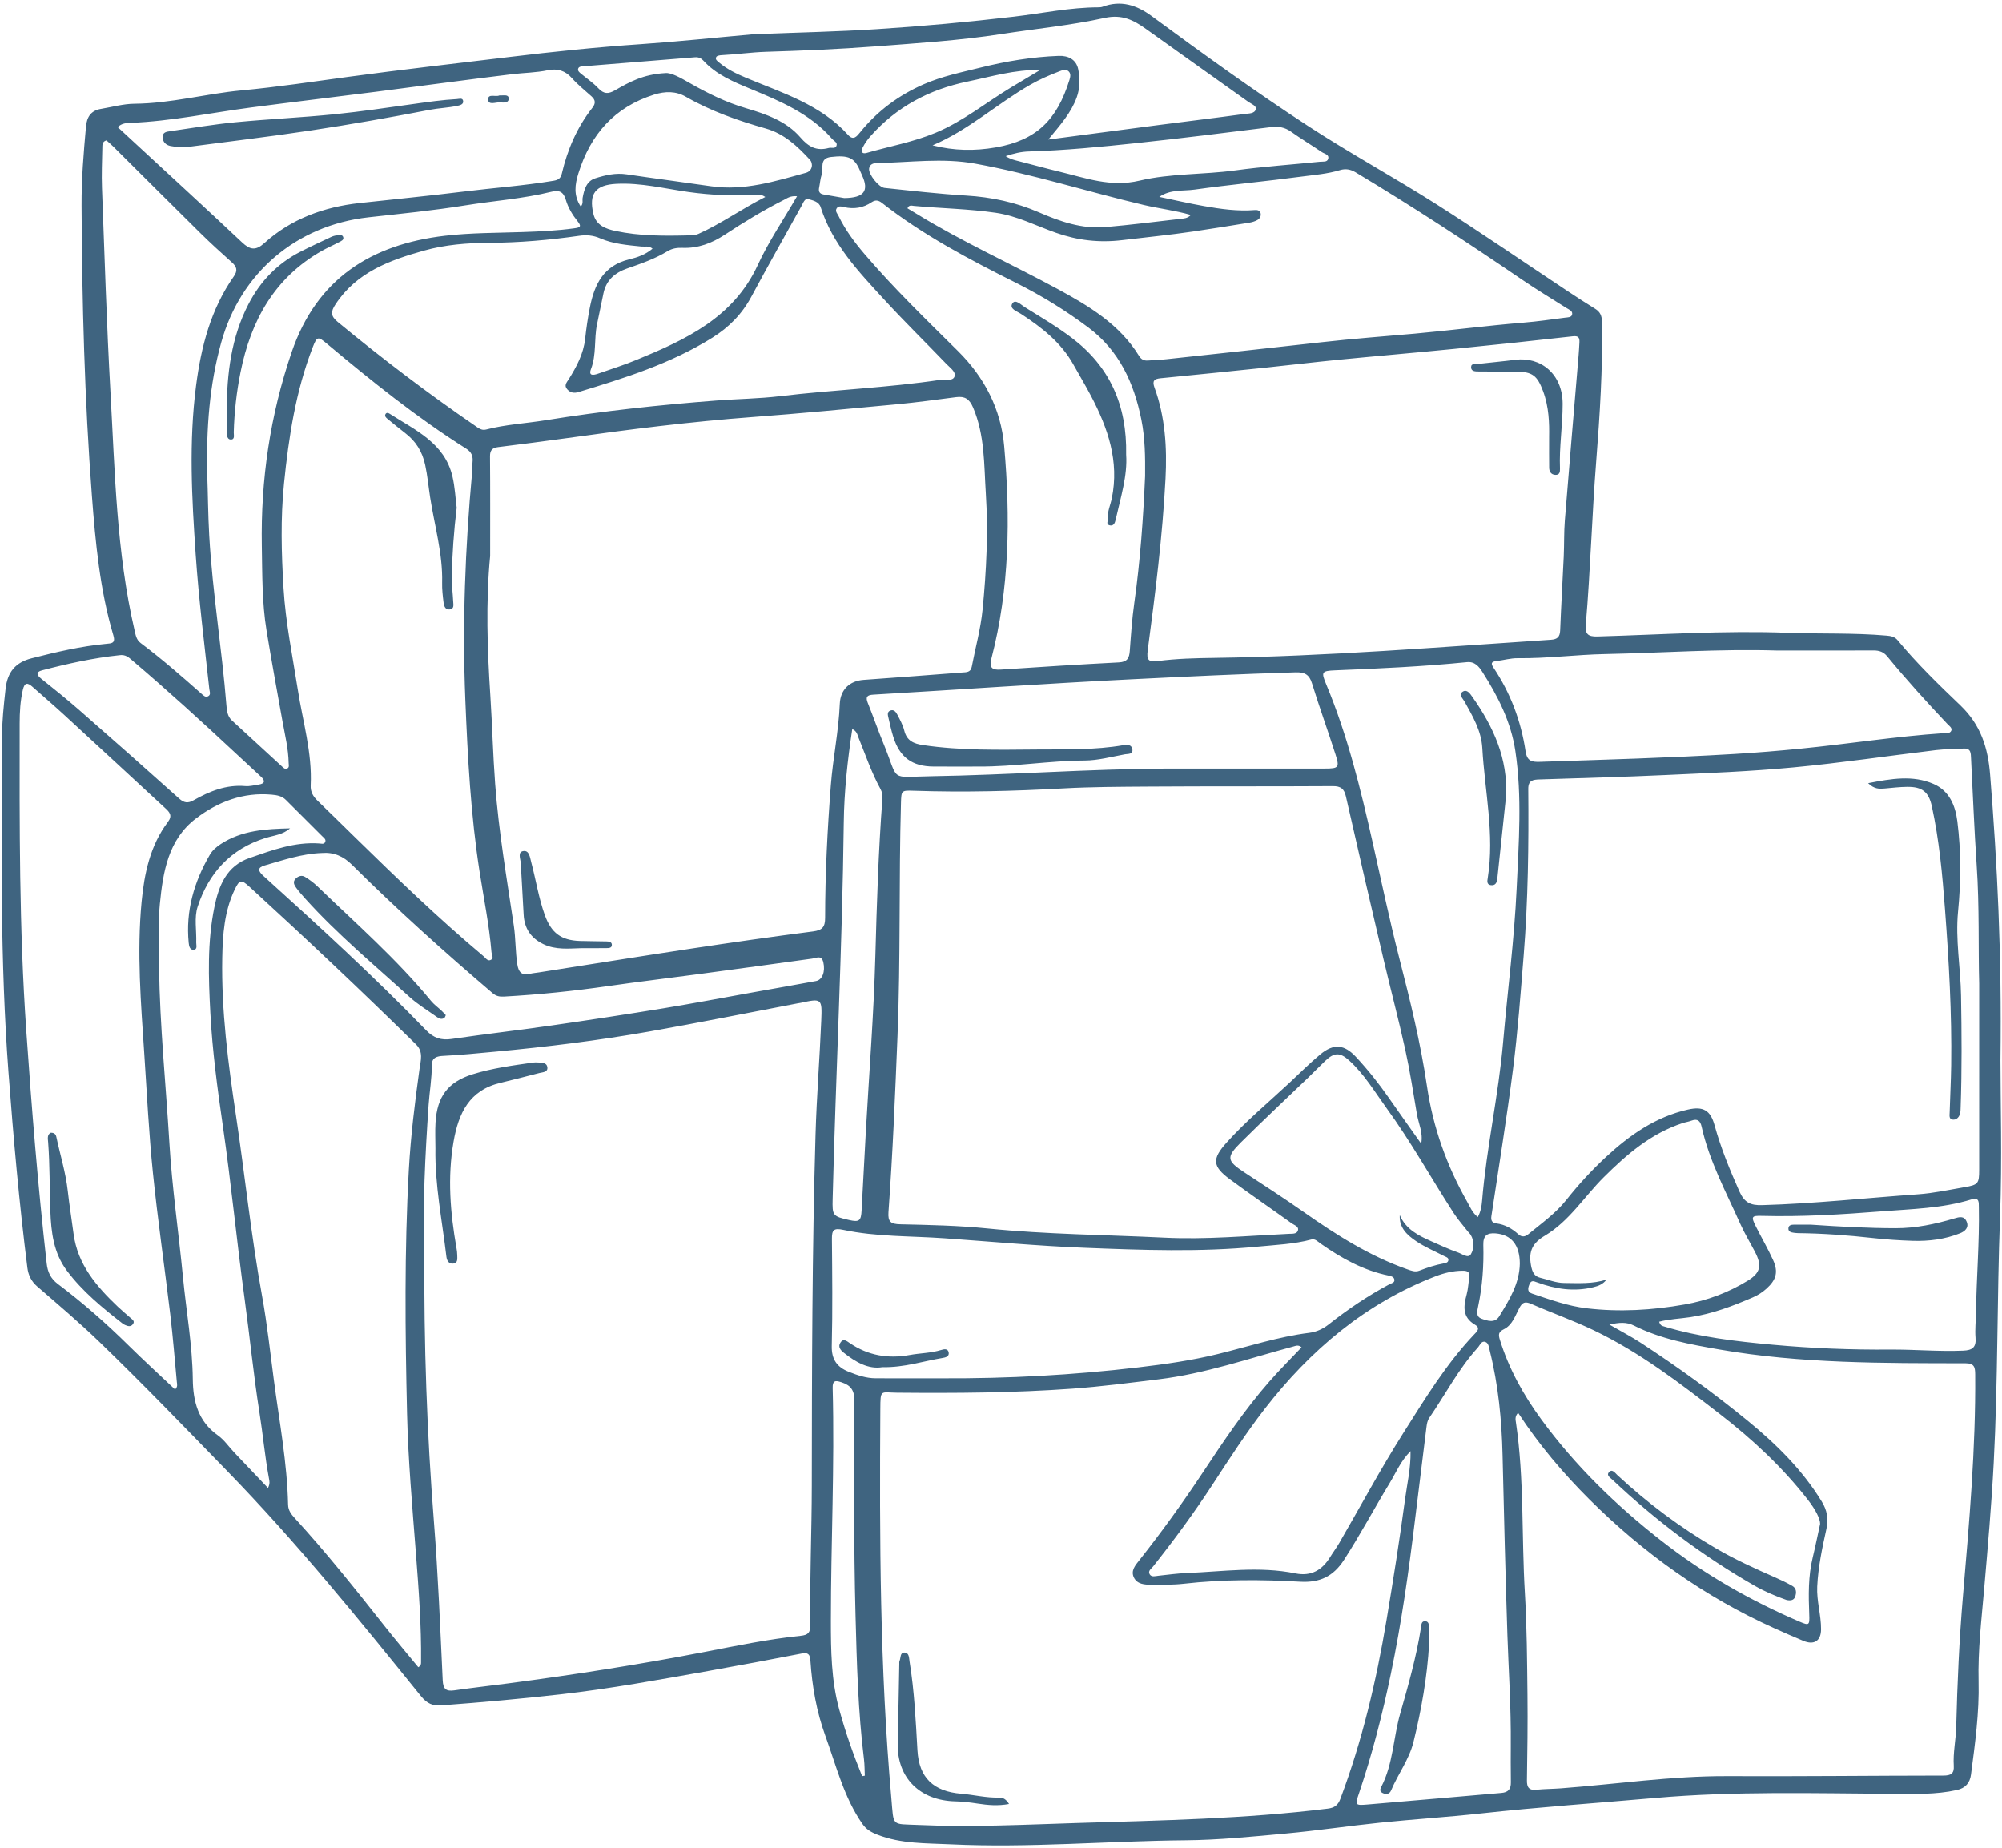<?xml version="1.0" encoding="UTF-8" standalone="no"?><svg xmlns="http://www.w3.org/2000/svg" xmlns:xlink="http://www.w3.org/1999/xlink" fill="#3f6480" height="807.4" preserveAspectRatio="xMidYMid meet" version="1" viewBox="62.6 96.1 874.5 807.4" width="874.5" zoomAndPan="magnify"><g id="change1_1"><path d="M 255.465 537.645 C 253.941 536.207 252.191 534.965 250.875 533.359 C 235.883 515.117 218.148 499.598 201.227 483.277 C 199.625 481.734 197.781 480.391 195.895 479.211 C 194.492 478.332 192.973 478.762 191.777 479.922 C 190.34 481.32 191.125 482.754 192.004 483.961 C 193.234 485.652 194.633 487.23 196.035 488.785 C 210.012 504.285 226.055 517.602 241.441 531.609 C 245.07 534.914 249.367 537.488 253.383 540.367 C 254.375 541.078 255.496 541.617 256.691 540.809 C 256.988 540.605 257.082 540.098 257.34 539.594 C 256.684 538.906 256.105 538.242 255.465 537.645 Z M 161.641 284.898 C 161.66 286.266 161.871 288.09 163.387 288.113 C 165.32 288.145 164.68 286.145 164.711 284.977 C 164.945 276.125 165.934 267.379 167.676 258.691 C 172.195 236.109 182.516 217.453 203.172 205.719 C 205.637 204.32 208.258 203.207 210.762 201.879 C 211.629 201.414 212.953 200.93 212.52 199.664 C 212.09 198.41 210.715 198.875 209.742 198.941 C 208.879 199 207.98 199.285 207.188 199.656 C 202.73 201.754 198.258 203.82 193.871 206.055 C 183.812 211.188 176.355 218.922 171.168 228.926 C 163.586 243.547 161.719 259.305 161.625 275.617 C 161.625 278.605 161.594 281.754 161.641 284.898 Z M 536.395 428.367 C 542.281 428.336 548.172 426.707 554.031 425.641 C 555.285 425.414 557.59 425.75 557.234 423.473 C 556.91 421.387 555.035 421.363 553.277 421.668 C 540.805 423.82 528.203 423.449 515.625 423.547 C 498.988 423.672 482.352 424.082 465.809 421.625 C 461.754 421.023 458.723 419.777 457.617 415.34 C 457.016 412.906 455.766 410.609 454.598 408.359 C 454.004 407.215 453.062 405.859 451.438 406.559 C 450.012 407.172 450.43 408.578 450.699 409.727 C 451.348 412.496 451.938 415.289 452.793 417.996 C 455.625 426.988 461.016 430.949 470.371 431 C 476.961 431.039 483.547 431.008 490.137 431.008 C 505.609 431.082 520.945 428.445 536.395 428.367 Z M 159.055 464.828 C 157.191 466.047 155.426 467.52 154.27 469.504 C 147.332 481.406 143.664 494.098 145.027 508 C 145.168 509.434 145.531 511.074 147.059 511.027 C 149.035 510.973 148.27 509.023 148.312 507.859 C 148.504 502.633 147.367 497.004 148.926 492.242 C 153.727 477.555 163.297 466.98 178.523 462.211 C 182.168 461.066 186.125 460.797 189.297 457.988 C 178.766 458.227 168.281 458.801 159.055 464.828 Z M 275.832 139.621 C 275.953 142.234 279.238 140.668 281.094 140.828 C 282.566 140.957 285.027 141.195 284.793 138.93 C 284.617 137.223 282.352 137.91 280.719 137.809 C 279.199 138.598 275.703 136.836 275.832 139.621 Z M 198.445 153.086 C 215.738 150.473 232.977 147.434 250.148 144.109 C 254.281 143.312 258.453 143.199 262.527 142.312 C 263.605 142.074 265.184 141.672 264.906 140.152 C 264.648 138.758 263.18 139.332 262.234 139.383 C 255.82 139.734 249.434 140.664 243.105 141.551 C 231.73 143.141 220.363 144.832 208.949 145.992 C 194.492 147.461 179.957 148.105 165.492 149.504 C 155.965 150.43 146.504 152.023 137.023 153.402 C 135.473 153.629 133.512 153.762 133.645 156.156 C 133.766 158.262 135.172 159.477 137.023 159.863 C 139.051 160.289 141.172 160.277 143.305 160.461 C 161.684 158.027 180.109 155.859 198.445 153.086 Z M 530.84 243.754 C 524.301 238.797 517.172 234.602 510.188 230.262 C 508.578 229.262 506.102 226.621 504.824 228.668 C 503.348 231.027 506.84 232.098 508.516 233.191 C 517.621 239.141 526.098 245.684 531.512 255.43 C 534.059 260.008 536.77 264.496 539.203 269.133 C 546.547 283.137 551.566 297.609 548.246 313.828 C 547.652 316.734 546.27 319.516 546.547 322.59 C 546.641 323.656 545.566 325.215 547.332 325.617 C 549.051 326.008 549.605 324.574 549.914 323.188 C 552.117 313.426 555.152 303.785 554.508 294.754 C 554.953 273.016 547.254 256.199 530.84 243.754 Z M 474.312 689.352 C 475.605 689.141 477.301 688.73 477 686.973 C 476.672 685.082 474.879 685.508 473.688 685.871 C 469.203 687.242 464.516 687.223 459.957 688.055 C 450.578 689.766 441.809 688.309 433.832 682.875 C 432.492 681.961 430.93 680.609 429.656 682.73 C 428.648 684.41 429.621 685.812 431.055 686.961 C 436.348 691.191 441.984 694.395 448.02 693.371 C 457.766 693.559 465.922 690.711 474.312 689.352 Z M 83.637 595.148 C 84.398 605.164 84.223 615.211 84.598 625.234 C 84.938 634.391 86.004 643.461 91.793 651.195 C 98.605 660.293 107.289 667.391 116.156 674.305 C 116.508 674.578 116.91 674.801 117.32 674.98 C 118.469 675.488 119.703 675.797 120.598 674.652 C 121.715 673.23 120.359 672.531 119.508 671.766 C 117.723 670.164 115.859 668.652 114.125 667.004 C 104.777 658.117 96.496 648.578 94.73 635.074 C 93.918 628.859 92.906 622.672 92.215 616.449 C 91.324 608.398 88.902 600.695 87.227 592.824 C 86.992 591.707 86.383 590.91 84.766 590.957 C 83.109 591.828 83.52 593.617 83.637 595.148 Z M 260.25 304.27 C 256.809 289.555 243.965 284.016 232.84 276.859 C 232.191 276.441 231.371 276.199 230.949 277.102 C 230.566 277.918 231.215 278.539 231.781 279.008 C 234.328 281.098 236.863 283.211 239.484 285.203 C 244.203 288.789 247.051 293.277 248.34 299.246 C 249.359 303.953 249.773 308.715 250.504 313.422 C 252.422 325.824 256.062 338 255.738 350.73 C 255.664 353.562 256.008 356.422 256.355 359.242 C 256.535 360.703 257 362.488 258.934 362.348 C 261.152 362.184 260.625 360.227 260.566 358.828 C 260.406 355.242 259.871 351.656 259.945 348.078 C 260.148 338.199 260.844 328.34 262.094 317.91 C 261.551 313.738 261.336 308.902 260.25 304.27 Z M 498.984 881.391 C 493.402 881.574 487.996 880.172 482.492 879.719 C 470.43 878.73 464.043 872.809 463.355 860.812 C 462.613 847.852 462.004 834.895 459.918 822.055 C 459.652 820.414 459.777 818.227 457.828 818.07 C 455.656 817.895 456.137 820.383 455.539 821.742 C 455.371 822.133 455.434 822.629 455.426 823.078 C 455.199 834.602 455.008 846.129 454.742 857.656 C 454.387 873.02 464.691 882.719 479.91 883.047 C 483.203 883.117 486.441 883.535 489.707 884.031 C 494.027 884.684 498.477 885.117 503.352 884.195 C 502.09 882.105 500.676 881.336 498.984 881.391 Z M 327.504 510.305 C 328.516 510.289 329.883 510.301 329.879 508.895 C 329.879 507.566 328.586 507.406 327.535 507.383 C 323.648 507.285 319.762 507.309 315.875 507.184 C 307.691 506.914 303.379 503.648 300.574 495.848 C 297.883 488.363 296.703 480.504 294.668 472.855 C 294.102 470.727 293.812 467.543 291.27 467.891 C 288.52 468.266 289.988 471.32 290.078 473.211 C 290.43 480.664 290.98 488.105 291.328 495.555 C 291.617 501.68 294.488 505.953 299.996 508.594 C 305.367 511.164 311.094 510.484 316.742 510.324 C 320.332 510.324 323.918 510.355 327.504 510.305 Z M 257.602 645.09 C 257.812 646.895 258.738 648.449 260.754 648.109 C 262.727 647.773 262.336 645.852 262.336 644.406 C 262.34 643.367 262.18 642.316 261.996 641.285 C 259.285 625.898 258.02 610.531 260.715 594.93 C 262.883 582.363 267.613 572.355 281.273 569.137 C 286.93 567.805 292.551 566.301 298.184 564.867 C 299.719 564.48 301.965 564.559 301.688 562.309 C 301.438 560.301 299.328 560.363 297.688 560.262 C 296.941 560.215 296.18 560.188 295.441 560.293 C 286.551 561.574 277.605 562.738 269.016 565.426 C 258.246 568.801 253.527 575.152 252.844 586.574 C 252.617 590.305 252.809 594.062 252.809 597.805 C 252.543 613.746 255.742 629.348 257.602 645.09 Z M 422.234 181.031 C 420.559 180.73 420.07 179.68 420.406 178.074 C 420.801 176.176 420.922 174.195 421.527 172.367 C 422.438 169.617 420.324 165.293 425.551 164.684 C 433.188 163.789 435.871 164.965 438.219 170.559 C 438.508 171.25 438.812 171.934 439.129 172.613 C 442.277 179.406 440.164 182.555 431.355 182.621 C 429 182.211 425.617 181.637 422.234 181.031 Z M 717.5 671.141 C 715.609 674.234 712.34 673.148 709.746 672.188 C 707.246 671.262 707.816 668.988 708.281 666.793 C 710.152 657.961 710.781 648.992 710.535 639.988 C 710.426 635.969 712.137 634.629 715.945 634.949 C 722.773 635.523 726.406 639.969 726.477 648.059 C 726.352 656.855 721.863 664.012 717.5 671.141 Z M 512.57 133.164 C 516.738 130.777 521.094 128.887 525.559 127.191 C 526.859 126.699 528.227 126.211 529.355 127.238 C 530.488 128.273 530.152 129.734 529.746 131.035 C 524.281 148.566 515.305 157.398 497.566 160.496 C 488.293 162.113 479.223 161.965 469.961 159.59 C 485.633 152.992 498.094 141.453 512.57 133.164 Z M 504.297 134.254 C 493.293 140.898 483.277 149.117 471.246 154.125 C 461.527 158.172 451.227 160 441.207 162.891 C 439.098 163.5 438.605 162.238 439.34 160.742 C 440.25 158.887 441.484 157.129 442.863 155.574 C 454.203 142.785 468.504 135.211 485.129 131.758 C 495.609 129.582 505.922 126.445 516.926 126.703 C 512.715 129.219 508.492 131.719 504.297 134.254 Z M 331.285 135.535 C 328.258 137.277 326.336 137.199 323.938 134.645 C 321.703 132.262 318.914 130.402 316.379 128.297 C 315.688 127.723 314.84 127.055 315.152 126.098 C 315.469 125.125 316.559 125.133 317.453 125.059 C 333.719 123.746 349.98 122.438 366.242 121.121 C 367.699 121.004 368.887 121.539 369.848 122.59 C 375.492 128.742 382.957 131.824 390.441 134.922 C 403.469 140.312 416.488 145.754 426.07 156.77 C 426.891 157.715 428.68 158.348 427.926 159.938 C 427.34 161.172 425.734 160.441 424.625 160.738 C 419.355 162.152 415.863 160.355 412.211 156.117 C 406.082 149.004 397.227 145.949 388.406 143.352 C 379.73 140.797 371.711 136.859 363.895 132.383 C 359.891 130.09 355.777 127.758 353.266 128.039 C 343.523 128.555 337.348 132.047 331.285 135.535 Z M 367.633 198.305 C 366.457 198.832 365.012 198.891 363.684 198.926 C 352.895 199.207 342.105 199.266 331.484 197.008 C 327.172 196.094 323.012 194.578 321.812 189.555 C 319.703 180.715 322.727 176.875 331.824 176.406 C 342.578 175.852 352.969 178.52 363.473 179.988 C 373.184 181.348 382.848 181.75 392.594 181.18 C 393.746 181.113 394.945 180.855 396.891 182.152 C 386.48 187.398 377.617 193.844 367.633 198.305 Z M 429.191 842.93 C 425.699 830.191 425.539 817.156 425.543 804.121 C 425.551 770.242 427.227 736.379 426.328 702.492 C 426.242 699.324 427.363 699.043 430.07 699.938 C 434.062 701.254 435.82 703.242 435.805 707.926 C 435.699 739.262 435.492 770.609 436.312 801.926 C 436.863 822.871 437.43 843.875 440.008 864.73 C 440.297 867.078 440.254 869.465 440.363 871.832 C 439.973 871.898 439.582 871.969 439.191 872.035 C 435.309 862.531 431.91 852.863 429.191 842.93 Z M 578.07 191.734 C 567.223 192.992 556.379 194.352 545.504 195.309 C 535.195 196.215 525.586 192.844 516.398 188.855 C 506.211 184.43 495.586 182.207 484.719 181.543 C 472.746 180.809 460.863 179.445 448.961 178.188 C 446.445 177.922 441.902 172.203 442.238 169.723 C 442.5 167.797 444.172 167.359 445.59 167.336 C 459.926 167.09 474.242 164.977 488.605 167.594 C 513.484 172.121 537.562 179.832 562.121 185.625 C 568.898 187.223 575.871 188.02 582.781 190.008 C 581.352 191.559 579.629 191.555 578.07 191.734 Z M 511.992 162.266 C 527.711 161.805 543.352 160.273 558.969 158.617 C 578.559 156.539 598.105 154.078 617.656 151.645 C 620.973 151.23 623.762 151.648 626.531 153.621 C 630.914 156.746 635.543 159.523 640 162.547 C 641.129 163.309 643.312 163.562 642.754 165.523 C 642.316 167.031 640.461 166.625 639.199 166.754 C 626.855 168.02 614.457 168.855 602.172 170.535 C 588.246 172.434 573.914 171.801 560.367 175.016 C 547.727 178.016 536.859 173.844 525.402 171.105 C 519.461 169.684 513.57 168.02 507.645 166.52 C 505.801 166.055 503.957 165.664 501.898 164.316 C 505.586 163.074 508.711 162.359 511.992 162.266 Z M 120.316 384.562 C 135.828 397.77 150.883 411.484 165.77 425.383 C 169.379 428.754 173.023 432.09 176.641 435.453 C 178.695 437.363 178.148 438.496 175.535 438.887 C 173.609 439.172 171.641 439.703 169.742 439.539 C 161.43 438.82 154.152 441.781 147.18 445.711 C 144.688 447.113 143.02 446.91 140.859 444.973 C 126.387 431.996 111.828 419.109 97.207 406.305 C 91.805 401.574 86.184 397.09 80.586 392.59 C 78.613 391.004 78.238 389.66 80.961 388.949 C 92.23 386.004 103.594 383.504 114.672 382.348 C 117.402 381.914 118.816 383.285 120.316 384.562 Z M 315.25 171.836 C 320.531 154.875 330.973 142.898 348.32 137.445 C 353.188 135.918 357.828 135.852 362.215 138.379 C 373.207 144.703 385.047 148.828 397.168 152.266 C 405.148 154.531 410.941 159.992 416.316 165.816 C 417.953 167.59 417.5 170.797 414.613 171.594 C 401.074 175.336 387.578 179.559 373.184 177.461 C 360.902 175.668 348.594 174.086 336.32 172.258 C 331.547 171.543 327.023 172.594 322.641 173.988 C 318.773 175.219 317.75 178.91 317.098 182.547 C 316.891 183.688 317.504 184.949 316.293 186.359 C 313.016 181.426 313.762 176.617 315.25 171.836 Z M 393.609 211.871 C 382.961 234.949 362.148 244.465 340.652 253.32 C 335.137 255.594 329.426 257.391 323.785 259.359 C 321.941 260.004 319.539 260.465 320.75 257.336 C 323.203 250.988 322.035 244.258 323.387 237.824 C 324.344 233.289 325.25 228.742 326.211 224.207 C 327.418 218.488 331.215 215.246 336.52 213.406 C 342.594 211.301 348.672 209.199 354.211 205.84 C 356.203 204.629 358.371 204.289 360.684 204.383 C 367.531 204.656 373.559 202.355 379.219 198.629 C 387.594 193.109 396.172 187.902 405.133 183.367 C 406.539 182.652 407.883 181.566 410.758 181.836 C 404.777 192.188 398.336 201.633 393.609 211.871 Z M 437.66 418.477 C 440.684 425.961 443.285 433.629 447.18 440.742 C 447.93 442.105 448.164 443.5 448.047 445.055 C 446.32 467.898 445.602 490.777 444.977 513.684 C 444.277 539.258 442.258 564.789 440.824 590.344 C 440.184 601.855 439.551 613.363 438.965 624.879 C 438.734 629.465 437.965 630.117 433.52 629.109 C 426.305 627.469 426.137 627.184 426.32 619.84 C 427.699 565.039 430.516 510.285 431.172 455.461 C 431.332 441.969 432.809 428.387 434.883 414.617 C 436.961 415.547 437.117 417.125 437.66 418.477 Z M 216.402 473.938 C 236.086 493.48 256.707 512.016 277.809 530.02 C 279.363 531.348 280.898 531.598 282.746 531.492 C 298.004 530.633 313.18 529.07 328.309 526.891 C 341.477 524.992 354.695 523.434 367.883 521.66 C 384.359 519.453 400.828 517.195 417.297 514.914 C 419.281 514.637 421.477 513.188 422.25 516.547 C 423.168 520.531 421.84 524.184 419.062 524.695 C 409.816 526.398 400.555 528.023 391.297 529.68 C 378.324 532.004 365.379 534.484 352.375 536.613 C 336.137 539.273 319.863 541.754 303.574 544.098 C 289.039 546.191 274.445 547.863 259.922 549.992 C 255.344 550.66 252.07 549.621 248.766 546.219 C 226.012 522.746 201.922 500.664 177.672 478.758 C 175.281 476.602 174.965 475.117 178.25 474.172 C 186.422 471.824 194.52 469.059 203.117 468.746 C 208.41 468.312 212.57 470.133 216.402 473.938 Z M 681.238 638.379 C 685.047 640.949 689.379 642.746 693.48 644.875 C 694.254 645.277 695.352 645.473 695.277 646.574 C 695.203 647.668 694.133 647.895 693.273 648.047 C 689.566 648.703 686.035 649.895 682.531 651.242 C 680.758 651.926 679.09 651.246 677.336 650.629 C 660.766 644.797 646.156 635.5 631.898 625.48 C 623.445 619.543 614.75 613.941 606.113 608.262 C 598.477 603.238 598.105 601.684 604.645 595.191 C 614.316 585.59 624.277 576.273 634.102 566.82 C 636.586 564.43 638.98 561.945 641.477 559.566 C 645.398 555.828 647.91 555.738 651.965 559.418 C 658.578 565.422 663.094 573.098 668.281 580.234 C 678.949 594.906 687.711 610.785 697.539 625.988 C 699.398 628.871 701.715 631.461 703.828 634.176 C 704.195 634.648 704.688 635.039 704.996 635.543 C 706.723 638.363 706.535 641.684 705.074 644.078 C 703.906 645.992 701.258 643.887 699.453 643.266 C 695.512 641.902 691.711 640.121 687.891 638.426 C 682.254 635.922 676.738 633.234 674.031 626.965 C 673.711 632.57 677.367 635.762 681.238 638.379 Z M 745.84 656.598 C 742.172 656.574 738.859 655.113 735.398 654.32 C 732.82 653.73 731.879 651.836 731.344 648.844 C 730.246 642.707 732.023 639.141 737.41 635.945 C 748.027 629.648 754.559 618.961 763.121 610.43 C 773.152 600.445 783.777 591.273 797.574 586.75 C 798.848 586.332 800.203 586.148 801.453 585.676 C 804.102 584.676 805.32 585.762 805.887 588.309 C 809.219 603.355 816.555 616.828 822.758 630.738 C 824.645 634.965 827.086 638.941 829.219 643.059 C 832.23 648.863 831.723 652.105 826.066 655.574 C 817.605 660.766 808.355 664.242 798.527 665.98 C 784.316 668.496 770.023 669.355 755.645 667.645 C 747.426 666.668 739.695 663.848 731.91 661.258 C 729.781 660.547 729.891 659.125 730.617 657.305 C 731.418 655.297 732.383 655.719 734.012 656.32 C 742.004 659.266 750.168 660.512 758.645 658.43 C 760.84 657.891 762.797 657.164 764.367 655.082 C 758.27 657.098 752.047 656.633 745.84 656.598 Z M 532.91 138.699 C 534.406 134.598 534.426 130.344 533.574 126.301 C 532.699 122.145 529.297 120.359 525.062 120.52 C 513.496 120.953 502.133 122.848 490.918 125.629 C 482.531 127.707 474.027 129.434 466.059 132.93 C 455.18 137.703 445.859 144.562 438.383 153.828 C 436.848 155.73 435.387 157.621 433.066 155.055 C 420.996 141.695 404.277 136.684 388.445 130.066 C 384.297 128.332 380.258 126.402 376.789 123.477 C 376.035 122.84 374.812 122.109 375.5 120.965 C 375.828 120.418 377.059 120.242 377.898 120.199 C 384.324 119.883 390.688 118.941 397.141 118.738 C 413.145 118.238 429.176 117.59 445.113 116.359 C 463.391 114.949 481.719 113.816 499.93 110.992 C 514.992 108.66 530.254 107.203 545.121 103.938 C 552.688 102.277 557.742 104.852 563.188 108.754 C 578.043 119.395 592.965 129.945 607.84 140.562 C 609.137 141.488 611.531 142.301 611.168 143.789 C 610.668 145.84 607.98 145.648 606.195 145.891 C 593.598 147.609 580.969 149.133 568.359 150.77 C 552.84 152.785 537.324 154.852 520.512 157.062 C 525.762 150.672 530.457 145.426 532.91 138.699 Z M 801.004 671.512 C 810.594 670.062 819.465 666.695 828.25 662.895 C 830.465 661.938 832.484 660.652 834.277 659.023 C 838.492 655.195 839.465 651.789 837.102 646.574 C 834.82 641.539 831.992 636.754 829.523 631.801 C 827.438 627.613 827.688 627.176 832.199 627.297 C 849.742 627.762 867.246 626.676 884.699 625.305 C 897.77 624.277 911.012 624.027 923.719 620.113 C 927.207 619.039 926.949 621.32 926.988 623.52 C 927.281 638.82 925.949 654.074 925.742 669.359 C 925.691 673.105 925.227 676.879 925.535 680.59 C 925.887 684.859 923.965 685.992 920.141 686.152 C 909.484 686.609 898.855 685.594 888.219 685.68 C 871.125 685.816 854.031 685.133 837.059 683.578 C 821.031 682.113 804.926 680.281 789.383 675.555 C 788.68 675.344 787.883 675.254 787.332 673.512 C 791.883 672.32 796.527 672.188 801.004 671.512 Z M 159.242 245.703 C 167.664 215.379 191.965 194.574 223.512 191.043 C 237.633 189.465 251.801 188.082 265.816 185.824 C 278.355 183.805 291.082 182.938 303.449 179.875 C 306.785 179.047 308.715 179.789 309.762 183.395 C 310.758 186.828 312.668 189.984 314.926 192.801 C 316.883 195.238 315.77 195.52 313.375 195.852 C 305.938 196.883 298.473 197.223 290.98 197.477 C 279.602 197.867 268.148 197.781 256.867 199.113 C 224.77 202.895 200.992 217.824 190.012 249.926 C 180.594 277.465 176.449 305.715 176.973 334.695 C 177.195 346.969 177.035 359.301 179.027 371.469 C 181.199 384.762 183.625 398.016 186.012 411.273 C 187.098 417.312 188.598 423.281 188.699 429.461 C 188.715 430.328 189.094 431.367 188.062 431.855 C 187.078 432.328 186.387 431.52 185.742 430.93 C 178.453 424.25 171.164 417.566 163.898 410.859 C 161.984 409.094 161.699 406.652 161.508 404.258 C 159.535 379.477 155.426 354.922 153.996 330.078 C 153.465 320.789 153.441 311.504 153.121 303.414 C 152.691 283.117 154.09 264.254 159.242 245.703 Z M 469.316 435.227 C 450.73 435.523 455.488 437.902 448.602 421.152 C 446.156 415.215 444.055 409.133 441.66 403.172 C 440.613 400.566 441.336 399.742 444.059 399.582 C 481.594 397.375 519.102 394.734 556.656 392.875 C 580.605 391.688 604.547 390.535 628.512 389.824 C 632.453 389.707 634.477 390.715 635.688 394.621 C 638.91 405.039 642.629 415.301 645.961 425.684 C 647.797 431.402 647.352 431.871 641.453 431.875 C 618.371 431.891 595.289 431.883 572.211 431.883 C 537.879 432.043 503.629 434.672 469.316 435.227 Z M 164.91 730.637 C 162.539 728.133 160.535 725.125 157.777 723.176 C 149.18 717.094 146.93 708.391 146.816 698.672 C 146.645 683.656 143.949 668.891 142.516 654.004 C 140.633 634.48 137.77 615.062 136.594 595.461 C 135.062 569.91 132.418 544.43 132.082 518.812 C 131.961 509.523 131.516 500.156 132.43 490.945 C 133.812 477.023 136.051 462.883 148.234 453.648 C 157.848 446.363 168.844 442.129 181.309 443.273 C 183.574 443.48 185.758 443.84 187.484 445.57 C 192.773 450.883 198.105 456.148 203.398 461.457 C 204.102 462.16 205.238 462.859 204.578 464.07 C 204.074 465.004 202.984 464.645 202.121 464.582 C 191.352 463.801 181.488 467.504 171.617 470.918 C 161.512 474.414 158.152 483.059 156.234 492.477 C 153.121 507.75 153.672 523.188 154.488 538.625 C 155.367 555.227 157.59 571.699 159.969 588.117 C 163.613 613.262 166.027 638.555 169.48 663.719 C 171.734 680.156 173.336 696.691 175.93 713.074 C 177.449 722.68 178.309 732.367 180.086 741.93 C 180.301 743.086 180.641 744.281 179.664 746.164 C 174.555 740.785 169.723 735.719 164.91 730.637 Z M 881.047 380.254 C 883.461 380.242 885.371 380.898 886.941 382.816 C 895.305 393.023 904.168 402.785 913.227 412.379 C 914.027 413.223 915.441 414.117 914.957 415.301 C 914.379 416.715 912.637 416.348 911.324 416.434 C 890.559 417.855 869.992 421.109 849.297 423.164 C 839.633 424.125 829.926 424.926 820.199 425.508 C 791.922 427.207 763.617 427.988 735.312 428.934 C 731.68 429.059 729.633 428.633 728.988 424.324 C 727.012 411.156 722.406 398.883 714.965 387.762 C 713.77 385.977 713.973 385.152 716.219 384.895 C 719.344 384.535 722.453 383.602 725.562 383.641 C 738.328 383.789 750.992 382.094 763.73 381.836 C 788.754 381.328 813.734 379.512 838.773 380.277 C 852.863 380.277 866.953 380.309 881.047 380.254 Z M 722.562 874.766 C 722.613 877.746 721.391 879.113 718.402 879.367 C 698.867 881.023 679.344 882.82 659.805 884.434 C 654.395 884.883 654.496 884.617 656.246 879.449 C 662.004 862.441 666.445 845.059 670.113 827.5 C 674.789 805.121 677.969 782.488 680.727 759.801 C 682.352 746.43 684.016 733.062 685.68 719.699 C 685.863 718.219 686.074 716.766 686.977 715.453 C 693.996 705.227 699.715 694.105 708.117 684.836 C 709.066 683.789 709.664 681.742 711.418 682.34 C 712.875 682.84 712.992 684.75 713.352 686.195 C 717.102 701.207 718.582 716.484 718.941 731.922 C 719.547 758.129 720.199 784.332 721.055 810.527 C 721.551 825.797 722.672 841.043 722.527 859.191 C 722.527 862.477 722.453 868.621 722.562 874.766 Z M 112.105 160.148 C 124.754 172.723 137.352 185.344 150.047 197.867 C 154.527 202.285 159.184 206.527 163.879 210.715 C 166.027 212.629 166.543 214.285 164.754 216.832 C 154.68 231.188 150.453 247.516 148.234 264.684 C 145.059 289.219 146.383 313.672 148.066 338.199 C 149.422 357.938 151.895 377.539 154.043 397.184 C 154.16 398.277 154.883 399.703 153.363 400.348 C 152.246 400.82 151.383 399.875 150.617 399.199 C 141.984 391.547 133.289 383.965 124.059 377.031 C 122.156 375.605 121.875 373.586 121.398 371.547 C 113.449 337.352 112.809 302.395 110.859 267.605 C 109.191 237.832 108.281 208.016 107.148 178.215 C 106.926 172.383 107.184 166.527 107.301 160.684 C 107.324 159.445 107.207 157.934 109.105 157.422 C 110.129 158.348 111.156 159.207 112.105 160.148 Z M 854.434 776.43 C 852.418 784.684 852.57 793.055 852.902 801.438 C 853.09 806.113 852.871 806.367 848.648 804.551 C 827.113 795.301 806.902 783.75 788.406 769.312 C 768.625 753.871 750.73 736.504 735.871 716.219 C 728.078 705.574 721.699 694.105 717.762 681.387 C 717.059 679.105 717.145 677.961 719.469 676.82 C 723.227 674.977 724.434 670.945 726.242 667.562 C 727.555 665.105 728.652 664.512 731.449 665.73 C 740.465 669.66 749.723 672.938 758.648 677.199 C 778.836 686.844 796.34 700.32 813.855 713.859 C 828.113 724.883 841.223 737.09 852.324 751.348 C 855.773 755.781 857.691 759.727 857.652 761.84 C 856.559 766.828 855.598 771.656 854.434 776.43 Z M 119.754 149.773 C 137.473 149.059 154.797 145.355 172.305 143.051 C 190.41 140.672 208.547 138.531 226.66 136.215 C 246.559 133.668 266.434 130.934 286.348 128.516 C 291.535 127.887 296.793 127.871 301.957 126.781 C 306.008 125.926 309.492 126.934 312.43 130.238 C 315.004 133.137 318.078 135.594 320.977 138.195 C 322.758 139.797 322.852 141.285 321.336 143.219 C 314.648 151.734 310.473 161.461 308.012 171.934 C 307.512 174.055 306.457 174.723 304.379 175.07 C 291.355 177.242 278.188 178.164 265.105 179.793 C 249.945 181.676 234.742 183.145 219.566 184.816 C 204.219 186.508 189.777 191.676 178.039 202.336 C 174.348 205.688 171.82 205.27 168.383 202.035 C 152.883 187.453 137.195 173.07 121.57 158.617 C 119.07 156.305 116.566 153.996 114.012 151.637 C 115.84 149.855 117.91 149.848 119.754 149.773 Z M 581.023 783.305 C 576.812 783.473 572.68 784.055 568.516 784.5 C 567.254 784.637 565.582 785.199 564.785 783.84 C 563.914 782.352 565.52 781.406 566.301 780.426 C 575.441 768.93 584.129 757.102 592.156 744.809 C 599.52 733.527 606.824 722.207 615.082 711.555 C 634.973 685.895 659.035 665.527 689.641 653.688 C 693.355 652.25 697.34 651.262 701.465 651.246 C 703.477 651.238 704.723 651.664 704.395 653.98 C 704.035 656.496 703.934 659.078 703.277 661.516 C 701.867 666.754 701.262 671.531 706.945 674.855 C 709.531 676.363 707.574 677.977 706.426 679.188 C 694.195 692.125 684.988 707.285 675.559 722.188 C 665.645 737.848 656.867 754.227 647.559 770.27 C 646.359 772.34 644.898 774.25 643.652 776.289 C 640.164 781.992 635.395 784.855 628.484 783.469 C 612.707 780.242 596.871 782.664 581.023 783.305 Z M 558.074 359.457 C 557.09 366.418 556.613 373.453 556.098 380.473 C 555.867 383.609 554.984 385.289 551.367 385.477 C 534.164 386.367 516.969 387.461 499.781 388.625 C 495.914 388.887 494.613 387.797 495.648 383.828 C 503.617 353.27 503.98 322.18 501.242 291.012 C 499.824 274.816 492.637 260.953 481.039 249.461 C 467.098 235.648 452.973 222.008 440.215 207.055 C 435.836 201.922 431.812 196.523 428.863 190.406 C 428.363 189.363 427.27 188.363 428.074 187.117 C 428.891 185.855 430.25 186.348 431.367 186.594 C 435.68 187.551 439.676 186.926 443.352 184.441 C 444.91 183.391 446.238 183.48 447.809 184.711 C 465.82 198.836 485.973 209.434 506.32 219.621 C 517.496 225.215 528.035 231.703 538.004 239.168 C 551.473 249.254 557.918 263.359 561.152 279.402 C 562.797 287.57 562.859 295.77 562.789 304.023 C 561.98 322.562 560.676 341.059 558.074 359.457 Z M 703.441 621.047 C 694.531 605.309 688.566 588.598 685.918 570.605 C 683.129 551.672 678.547 533.098 673.789 514.555 C 669.523 497.906 666.008 481.062 662.227 464.289 C 656.934 440.812 651.242 417.453 641.941 395.156 C 639.641 389.645 639.809 389.188 645.961 388.938 C 665.121 388.168 684.277 387.285 703.363 385.371 C 706.863 385.02 708.648 387.336 710.152 389.688 C 716.949 400.344 722.625 411.496 724.527 424.211 C 727.516 444.211 726.008 464.238 725.086 484.273 C 724.055 506.734 721.117 529.02 719.18 551.391 C 717.16 574.656 711.93 597.465 709.996 620.723 C 709.805 623.066 709.41 625.434 708.129 627.82 C 705.699 625.891 704.723 623.312 703.441 621.047 Z M 445.031 698.227 C 440.938 698.207 437.094 696.883 433.355 695.398 C 428.312 693.398 425.781 690.055 425.93 684.074 C 426.324 668.492 426.129 652.895 426 637.301 C 425.969 633.484 426.812 632.52 430.926 633.395 C 445.504 636.496 460.438 636.031 475.219 637.086 C 495.527 638.531 515.82 640.418 536.156 641.227 C 561.441 642.23 586.758 643.172 612.062 640.719 C 619.93 639.957 627.801 639.66 635.484 637.602 C 637.047 637.18 638.266 638.566 639.445 639.391 C 648.598 645.789 658.203 651.176 669.312 653.391 C 670.367 653.602 671.527 653.984 671.684 655.16 C 671.863 656.523 670.434 656.672 669.578 657.129 C 660.176 662.156 651.352 668.078 643.004 674.684 C 640.418 676.727 637.578 677.977 634.473 678.367 C 620.914 680.07 607.977 684.336 594.785 687.582 C 583.305 690.41 571.59 692.07 559.844 693.461 C 531.418 696.824 502.887 698.371 474.266 698.242 C 464.52 698.242 454.773 698.277 445.031 698.227 Z M 584.402 178.922 C 599.949 176.75 615.602 175.312 631.164 173.242 C 636.766 172.5 642.461 172.078 647.926 170.414 C 650.32 169.688 652.492 170.027 654.762 171.391 C 679.551 186.262 703.723 202.074 727.59 218.379 C 733.883 222.68 740.441 226.602 746.883 230.691 C 747.996 231.402 749.66 231.93 749.316 233.512 C 749.031 234.84 747.348 234.746 746.23 234.891 C 740.148 235.699 734.066 236.574 727.953 237.07 C 712.137 238.359 696.402 240.438 680.613 241.855 C 667.047 243.074 653.465 244.066 639.922 245.602 C 617.301 248.168 594.664 250.59 572.031 253.039 C 569.352 253.328 566.652 253.387 563.965 253.605 C 562.273 253.746 561.035 253.035 560.195 251.664 C 551.68 237.773 538.168 229.719 524.5 222.32 C 504.109 211.281 482.914 201.75 463.113 189.59 C 461.742 188.746 460.355 187.93 458.988 187.105 C 459.652 185.48 460.855 185.961 461.781 186.047 C 473.684 187.148 485.645 187.32 497.52 189.051 C 506.902 190.414 515.145 194.738 523.867 197.801 C 533.324 201.117 542.695 202.23 552.832 201.008 C 563.199 199.762 573.605 198.746 583.945 197.215 C 592.086 196.008 600.211 194.699 608.332 193.379 C 609.5 193.188 610.691 192.828 611.734 192.281 C 612.844 191.695 613.535 190.582 613.262 189.281 C 613 188.031 611.84 187.781 610.77 187.863 C 603.238 188.469 595.824 187.426 588.461 186.117 C 581.938 184.961 575.477 183.461 568.988 182.113 C 573.926 178.734 579.301 179.633 584.402 178.922 Z M 337.52 209.398 C 326.262 212.102 322.273 220.242 320.258 230.453 C 319.359 235.004 318.699 239.527 318.199 244.129 C 317.492 250.629 314.449 256.344 311.004 261.82 C 310.16 263.168 308.824 264.477 310.414 266.207 C 311.809 267.723 313.391 267.949 315.309 267.367 C 335.512 261.25 355.609 254.98 373.742 243.641 C 381.098 239.039 386.73 233.301 390.812 225.691 C 397.961 212.379 405.398 199.219 412.746 186.012 C 413.445 184.754 414.113 182.633 415.684 183.082 C 417.688 183.656 420.301 184.152 421.082 186.605 C 426.25 202.883 437.703 214.859 448.836 226.98 C 457.652 236.578 466.969 245.715 476.004 255.109 C 477.535 256.703 480.191 258.539 479.594 260.465 C 478.871 262.785 475.652 261.691 473.527 262.012 C 450.246 265.52 426.699 266.375 403.34 269.168 C 394.137 270.27 384.812 270.359 375.555 271.074 C 350.617 273 325.762 275.664 301.059 279.664 C 292.352 281.074 283.488 281.512 274.91 283.754 C 272.887 284.281 271.496 283.02 270.023 282.012 C 249.371 267.863 229.496 252.695 210.168 236.785 C 206.961 234.148 207.02 232.301 209.184 229.012 C 218.387 215.023 232.852 209.773 247.816 205.59 C 257.051 203.008 266.625 202.234 276.27 202.188 C 289.441 202.125 302.555 200.984 315.609 199.113 C 318.688 198.672 321.688 198.871 324.781 200.227 C 330.441 202.699 336.637 203.18 342.742 203.809 C 344.285 203.969 345.988 203.383 347.645 204.734 C 344.617 207.332 340.992 208.566 337.52 209.398 Z M 118.727 683.848 C 109.016 674.258 98.797 665.254 87.906 657.062 C 84.652 654.613 83.414 651.758 82.996 648.078 C 79.172 614.156 76.422 580.16 74.062 546.098 C 70.969 501.473 71.129 456.848 71.188 412.191 C 71.195 407.242 71.457 402.336 72.582 397.465 C 73.336 394.195 74.645 394.246 76.789 396.152 C 81.383 400.227 86.055 404.215 90.574 408.367 C 105.34 421.941 120.039 435.578 134.781 449.172 C 136.676 450.918 138.047 452.391 135.949 455.176 C 128.191 465.484 125.637 477.594 124.445 490.102 C 122.332 512.289 124.148 534.418 125.625 556.543 C 126.777 573.867 127.637 591.23 129.398 608.496 C 131.508 629.148 134.52 649.707 136.973 670.324 C 138.137 680.133 138.926 689.984 139.84 699.82 C 139.93 700.805 140.348 701.91 139.055 703.109 C 132.184 696.617 125.324 690.363 118.727 683.848 Z M 265.867 401.82 C 266.895 426.969 268.219 452.117 272.109 477.016 C 273.934 488.672 276.297 500.238 277.285 512.016 C 277.379 513.152 278.387 514.578 277.172 515.355 C 275.676 516.305 274.785 514.656 273.816 513.844 C 254.16 497.371 235.738 479.559 217.414 461.641 C 212.055 456.402 206.723 451.137 201.332 445.93 C 199.41 444.074 198.18 442.07 198.316 439.242 C 199.016 424.984 194.875 411.352 192.703 397.469 C 190.391 382.711 187.371 368.102 186.461 353.098 C 185.531 337.797 185.129 322.578 186.668 307.324 C 188.719 287.039 191.773 266.961 199.207 247.812 C 201.051 243.066 201.477 242.969 205.297 246.164 C 224.836 262.523 244.68 278.492 266.266 292.113 C 270.93 295.059 268.23 299.035 268.844 302.34 C 265.789 335.598 264.516 368.68 265.867 401.82 Z M 230.75 806.676 C 218.016 790.566 205.242 774.496 191.371 759.34 C 189.836 757.664 188.504 755.965 188.449 753.477 C 188.051 735.152 184.629 717.164 182.242 699.066 C 180.621 686.773 179.305 674.422 177.078 662.238 C 172.289 636.039 169.602 609.559 165.652 583.25 C 162.234 560.469 159.258 537.613 159.688 514.535 C 159.879 504.434 160.594 494.18 165.109 484.762 C 167.203 480.387 167.957 480.188 171.559 483.484 C 196.223 506.039 220.523 528.977 244.359 552.41 C 247.637 555.633 246.359 559.473 245.871 562.977 C 243.824 577.652 242.016 592.348 241.191 607.152 C 239.219 642.648 239.594 678.184 240.414 713.688 C 240.887 734.02 242.711 754.328 244.277 774.633 C 245.496 790.445 246.707 806.301 246.527 822.195 C 246.52 822.93 246.613 823.715 245.324 824.465 C 240.5 818.586 235.523 812.711 230.75 806.676 Z M 746.141 323.449 C 745.723 328.672 745.895 333.934 745.656 339.176 C 745.168 349.941 744.508 360.703 744.098 371.477 C 743.984 374.34 742.879 375.395 740.082 375.578 C 691.188 378.805 642.332 382.805 593.301 383.504 C 584.906 383.621 576.508 383.801 568.172 384.91 C 564.344 385.422 563.367 384.406 563.914 380.305 C 567.234 355.355 570.398 330.387 571.703 305.223 C 572.402 291.637 571.594 278.262 566.879 265.371 C 565.82 262.473 566.777 261.613 569.5 261.344 C 584.848 259.836 600.191 258.285 615.531 256.691 C 626.098 255.594 636.648 254.312 647.223 253.277 C 664.07 251.625 680.945 250.191 697.793 248.52 C 715.066 246.805 732.328 244.98 749.578 243.023 C 751.992 242.746 752.594 243.535 752.516 245.547 C 752.426 247.793 752.234 250.035 752.16 251.137 C 750.078 276 748.035 299.719 746.141 323.449 Z M 756.965 751.242 C 780.512 774.676 807.207 793.715 837.586 807.406 C 841.809 809.309 846.051 811.168 850.328 812.949 C 855.016 814.902 858.039 812.98 858.062 807.902 C 858.09 801.621 856.078 795.551 856.387 789.164 C 856.801 780.613 858.559 772.312 860.398 764.047 C 861.398 759.539 860.625 755.777 858.379 752.105 C 849.906 738.242 838.48 727 826.047 716.82 C 811.102 704.586 795.445 693.266 779.27 682.699 C 775.164 680.02 770.789 677.758 765.617 674.773 C 769.906 673.797 773.121 673.582 776.281 675.176 C 788.051 681.113 800.789 683.406 813.637 685.645 C 849.25 691.844 885.191 691.621 921.121 691.672 C 925.102 691.676 925.363 693.492 925.387 696.582 C 925.648 729.008 922.773 761.25 920.031 793.504 C 918.418 812.469 917.578 831.473 917.098 850.496 C 916.953 856.176 915.664 861.816 916.031 867.523 C 916.254 870.988 914.691 871.777 911.492 871.781 C 880.023 871.812 848.559 872.172 817.094 872.031 C 792.73 871.926 768.684 875.531 744.484 877.352 C 740.902 877.621 737.293 877.613 733.723 877.969 C 730.512 878.289 729.531 876.973 729.578 873.887 C 729.766 861.449 729.953 849.008 729.812 836.574 C 729.645 821.738 729.566 806.887 728.684 792.086 C 727.199 767.281 728.438 742.336 724.793 717.645 C 724.609 716.391 724.207 714.98 725.715 713.316 C 734.867 727.285 745.402 739.734 756.965 751.242 Z M 676.383 750.793 C 674.004 768.555 671.199 786.262 668.234 803.938 C 663.781 830.531 657.609 856.699 648.066 882 C 647.016 884.777 645.484 885.863 642.547 886.23 C 606.324 890.719 569.914 891.379 533.492 892.5 C 510.266 893.215 487.055 894.43 463.832 893.367 C 451.742 892.816 453.082 894.359 451.938 881.477 C 446.914 824.965 446.781 768.324 447.145 711.664 C 447.199 702.871 447.191 704.473 454.504 704.539 C 480 704.766 505.488 704.613 530.93 702.777 C 543.59 701.863 556.18 700.203 568.789 698.668 C 589.004 696.211 608.043 689.582 627.492 684.355 C 628.613 684.055 629.762 683.469 631.137 684.707 C 626.441 689.668 621.605 694.469 617.129 699.582 C 606.25 711.996 597.086 725.672 587.988 739.41 C 579.305 752.531 570.102 765.289 560.336 777.637 C 558.566 779.871 556.402 782.258 557.91 785.289 C 559.359 788.207 562.523 788.41 565.379 788.418 C 570.172 788.426 575.008 788.52 579.754 787.98 C 596.656 786.062 613.602 786.137 630.512 787.098 C 639.121 787.586 645.004 784.805 649.695 777.547 C 656.777 766.594 662.883 755.09 669.652 743.969 C 672.387 739.473 674.398 734.434 678.738 730.082 C 678.879 737.633 677.266 744.199 676.383 750.793 Z M 927.125 607.195 C 927.121 613.129 926.699 613.73 920.793 614.746 C 914.008 615.914 907.227 617.383 900.387 617.867 C 877.688 619.477 855.055 621.953 832.281 622.605 C 827.324 622.746 824.586 621.543 822.402 616.633 C 818.203 607.18 814.293 597.691 811.547 587.711 C 809.73 581.105 806.574 579.332 799.906 580.836 C 785.863 584 774.535 591.914 764.195 601.477 C 757.922 607.281 752.156 613.547 746.836 620.27 C 742.164 626.176 735.973 630.551 730.188 635.305 C 728.73 636.508 727.277 636.648 725.766 635.277 C 723.047 632.812 719.957 631.07 716.242 630.594 C 714.41 630.359 713.77 629.348 714.055 627.449 C 717.273 606.012 720.773 584.609 723.512 563.109 C 725.609 546.629 726.824 530.035 728.156 513.461 C 730.105 489.23 730.383 465.008 730.168 440.75 C 730.137 436.941 732.316 436.727 735.055 436.633 C 753.336 436.02 771.621 435.562 789.891 434.715 C 808.602 433.848 827.348 433.129 845.984 431.371 C 866.805 429.41 887.52 426.312 908.297 423.812 C 912.301 423.332 916.363 423.352 920.398 423.133 C 923.617 422.961 923.461 425.32 923.57 427.418 C 924.383 442.98 924.969 458.555 926.031 474.102 C 927.277 492.371 926.691 510.664 927.129 525.77 C 927.129 555.027 927.133 581.109 927.125 607.195 Z M 669.242 575.703 C 664.867 569.418 660.121 563.445 654.906 557.84 C 649.812 552.363 645.199 551.844 639.309 556.742 C 634.59 560.668 630.246 565.039 625.754 569.234 C 616.551 577.824 606.836 585.867 598.398 595.262 C 592.012 602.371 592.102 605.609 599.785 611.273 C 608.707 617.852 617.859 624.113 626.863 630.578 C 627.98 631.383 630.094 631.91 629.543 633.691 C 629.047 635.297 627.059 635.066 625.598 635.137 C 607.484 636.004 589.371 637.707 571.234 636.812 C 545.512 635.547 519.734 635.402 494.066 632.805 C 481.406 631.523 468.633 631.258 455.898 630.973 C 451.777 630.879 450.387 629.965 450.703 625.652 C 452.57 599.945 453.625 574.191 454.66 548.438 C 456.023 514.574 455.199 480.68 456.16 446.812 C 456.312 441.449 456.367 441.383 461.73 441.562 C 483.469 442.301 505.199 441.746 526.902 440.551 C 539.492 439.855 552.086 439.84 564.672 439.75 C 591.363 439.566 618.055 439.723 644.746 439.551 C 648.293 439.527 649.754 440.707 650.516 444.078 C 655.91 467.844 661.406 491.586 666.973 515.309 C 670.039 528.391 673.512 541.379 676.398 554.496 C 678.457 563.84 679.914 573.316 681.512 582.754 C 682.23 586.98 684.297 590.906 683.395 595.746 C 678.676 589.066 673.91 582.418 669.242 575.703 Z M 276.652 295.395 C 276.633 292.633 277.797 291.723 280.27 291.41 C 290.371 290.148 300.473 288.871 310.555 287.457 C 337.383 283.691 364.246 280.309 391.281 278.289 C 412.34 276.715 433.367 274.691 454.395 272.711 C 463.027 271.895 471.629 270.711 480.23 269.594 C 484.027 269.102 486.043 270.344 487.66 274.137 C 492.812 286.223 492.41 299.027 493.219 311.656 C 494.301 328.586 493.469 345.527 491.809 362.371 C 490.977 370.805 488.664 379.09 487.062 387.449 C 486.586 389.922 484.617 389.766 482.875 389.898 C 468.535 391 454.195 392.117 439.848 393.117 C 433.727 393.543 429.688 397.406 429.438 403.574 C 428.957 415.543 426.441 427.277 425.52 439.219 C 424.031 458.5 423.039 477.781 423.027 497.109 C 423.023 501.074 421.793 502.496 417.797 503.012 C 400.133 505.289 382.496 507.809 364.887 510.469 C 342.57 513.84 320.289 517.43 297.992 520.926 C 296.66 521.133 295.305 521.242 294 521.559 C 290.516 522.395 289.102 520.77 288.59 517.504 C 287.699 511.879 287.887 506.188 287.047 500.523 C 283.984 479.949 280.449 459.418 278.898 438.652 C 277.938 425.812 277.625 412.926 276.797 400.07 C 275.48 379.723 274.766 359.367 276.711 338.98 C 276.711 324.453 276.773 309.922 276.652 295.395 Z M 249.824 578.812 C 250.227 572.992 251.262 567.219 251.23 561.355 C 251.215 558.031 253.672 557.512 256.148 557.391 C 263.777 557.02 271.363 556.242 278.969 555.539 C 301.496 553.453 323.93 550.676 346.199 546.742 C 367.844 542.918 389.398 538.57 410.992 534.453 C 411.434 534.367 411.883 534.324 412.32 534.23 C 421.508 532.25 421.738 532.258 421.34 541.902 C 420.652 558.516 419.324 575.102 418.84 591.719 C 417.348 642.805 417.258 693.906 417.203 745.012 C 417.184 765.387 416.281 785.766 416.512 806.148 C 416.547 809.316 415.688 810.398 412.277 810.746 C 398.281 812.184 384.5 815.062 370.695 817.73 C 342.184 823.242 313.508 827.727 284.723 831.52 C 276.852 832.559 268.957 833.43 261.105 834.57 C 257.445 835.102 256.172 834.023 255.988 830.16 C 254.898 807.117 253.977 784.055 252.164 761.062 C 249.137 722.668 247.723 684.234 247.98 641.621 C 247.23 623.387 248.293 601.09 249.824 578.812 Z M 931.898 434.523 C 930.961 422.801 927.844 412.809 918.918 404.27 C 909.414 395.18 899.914 385.957 891.492 375.766 C 890.219 374.223 888.516 373.934 886.68 373.773 C 872.324 372.504 857.914 373.09 843.535 372.539 C 815.793 371.473 788.094 373.363 760.379 374.152 C 756.09 374.273 754.945 373.008 755.301 368.848 C 757.328 345.145 757.973 321.352 759.836 297.621 C 761.43 277.332 762.742 256.961 762.348 236.551 C 762.301 234.016 761.531 232.324 759.371 231.004 C 755.16 228.422 751.02 225.719 746.902 222.988 C 727.941 210.414 709.195 197.5 689.992 185.301 C 671.543 173.586 652.301 163.105 634.004 151.164 C 610.668 135.941 588.066 119.609 565.617 103.09 C 559.078 98.277 552.164 96.066 544.199 99.051 C 543.652 99.254 543.02 99.297 542.426 99.301 C 529.969 99.332 517.762 101.938 505.469 103.383 C 485.539 105.723 465.582 107.555 445.582 108.84 C 428.691 109.926 411.754 110.273 394.84 110.953 C 393.492 111.008 392.141 111.023 390.797 111.145 C 374.719 112.574 358.66 114.297 342.559 115.395 C 323.422 116.695 304.352 118.672 285.328 120.98 C 261.859 123.832 238.363 126.465 214.93 129.652 C 199.363 131.766 183.801 134.129 168.137 135.59 C 152.492 137.051 137.207 141.297 121.363 141.422 C 116.484 141.461 111.609 142.852 106.738 143.664 C 102.379 144.391 100.547 147.09 100.156 151.422 C 99.117 162.922 98.168 174.414 98.227 185.973 C 98.434 228.246 99.535 270.477 102.738 312.648 C 104.309 333.285 106.223 353.809 112.133 373.734 C 113.156 377.176 111.273 377.152 109.031 377.363 C 97.965 378.402 87.176 380.945 76.438 383.68 C 69.422 385.465 65.871 389.629 65.043 396.996 C 64.238 404.145 63.488 411.297 63.457 418.512 C 63.258 467.223 62.641 515.914 66.312 564.586 C 68.465 593.125 70.973 621.598 74.574 649.98 C 74.973 653.109 76.234 655.836 78.82 658.078 C 87.988 666.02 97.266 673.879 105.984 682.301 C 125.066 700.734 143.469 719.848 161.969 738.867 C 192.121 769.863 219.258 803.422 246.395 836.984 C 249.191 840.445 251.602 841.406 255.559 841.113 C 272.871 839.828 290.152 838.281 307.414 836.328 C 329.172 833.867 350.664 829.914 372.188 826.078 C 385.734 823.664 399.258 821.105 412.77 818.488 C 415.59 817.941 416.422 818.809 416.605 821.586 C 417.34 832.836 419.289 843.898 423.156 854.504 C 427.906 867.539 431.195 881.211 439.285 892.863 C 440.977 895.301 443.086 896.531 445.934 897.641 C 456.301 901.672 467.141 901.312 477.859 901.828 C 512.059 903.469 546.191 900.367 580.371 900.066 C 595.031 899.941 609.703 898.449 624.324 897.102 C 638.031 895.84 651.664 893.785 665.359 892.375 C 679.965 890.871 694.637 889.949 709.234 888.352 C 734.699 885.562 760.262 883.785 785.773 881.551 C 820.281 878.527 854.977 879.547 889.609 879.758 C 898.871 879.816 908.191 880.133 917.367 878.102 C 921.141 877.266 923.074 874.98 923.547 871.387 C 925.324 857.867 927.203 844.348 926.867 830.664 C 926.531 817.141 928.133 803.703 929.297 790.301 C 930.887 771.945 932.508 753.586 933.469 735.199 C 935.344 699.422 934.902 663.574 936.238 627.77 C 937.18 602.465 936.418 577.098 936.418 559.352 C 937.023 512.602 935.023 473.547 931.898 434.523 Z M 846.238 631.129 C 845.152 631.137 843.938 631.316 843.805 632.598 C 843.641 634.152 844.895 634.523 846.164 634.676 C 846.762 634.742 847.359 634.828 847.953 634.836 C 858.891 634.945 869.773 635.766 880.645 636.969 C 886.434 637.613 892.266 638.008 898.09 638.191 C 905.156 638.414 912.137 637.535 918.75 634.91 C 920.871 634.07 922.84 632.43 921.594 629.688 C 920.457 627.176 918.391 627.789 916.203 628.438 C 907.871 630.906 899.445 632.699 890.641 632.684 C 878.66 632.668 866.715 632.02 853.375 631.121 C 851.922 631.121 849.078 631.105 846.238 631.129 Z M 686.828 807.094 C 686.785 805.934 686.742 804.449 685.145 804.363 C 683.43 804.277 683.496 805.934 683.332 806.98 C 681.332 819.84 677.762 832.324 674.203 844.797 C 671.184 855.375 671.156 866.723 665.945 876.719 C 665.371 877.812 665.266 878.723 666.453 879.352 C 668.023 880.18 669.551 879.93 670.246 878.273 C 673.258 871.109 678.129 864.777 680.016 857.148 C 683.492 843.062 686.016 828.805 686.855 814.277 C 686.855 811.883 686.918 809.484 686.828 807.094 Z M 846.723 793.703 C 847.395 791.914 847.355 789.996 845.488 788.93 C 843.027 787.523 840.449 786.301 837.852 785.16 C 829.086 781.316 820.391 777.352 812.105 772.52 C 796.539 763.445 782.215 752.734 769.023 740.477 C 768.098 739.617 766.801 737.629 765.352 739.328 C 764.219 740.66 766 741.688 766.918 742.555 C 785.812 760.395 806.457 775.91 829.008 788.848 C 833.551 791.449 838.391 793.477 843.016 795.098 C 844.828 795.465 846.168 795.184 846.723 793.703 Z M 705.762 400.578 C 704.781 399.188 703.426 397.051 701.527 398.285 C 699.59 399.551 701.594 401.266 702.305 402.551 C 705.848 408.977 709.664 415.309 710.094 422.883 C 711.164 441.781 715.492 460.547 712.477 479.625 C 712.281 480.852 711.879 482.566 713.898 482.797 C 715.84 483.02 716.473 481.637 716.645 479.992 C 717.926 467.984 719.191 455.973 720.461 443.965 C 721.312 427.512 714.922 413.57 705.762 400.578 Z M 885.809 440.59 C 889.09 440.305 892.379 439.898 895.664 439.867 C 902.191 439.805 905.07 442.008 906.453 448.355 C 909.68 463.168 911.062 478.293 912.195 493.324 C 913.906 516.004 915.203 538.754 914.895 561.535 C 914.801 568.43 914.414 575.316 914.227 582.211 C 914.195 583.332 913.871 584.953 915.43 585.203 C 917.078 585.473 918.258 584.312 918.723 582.758 C 919.02 581.777 918.996 580.684 919.035 579.641 C 919.602 563.453 919.477 547.27 919.203 531.074 C 918.996 518.801 916.684 506.559 917.898 494.309 C 919.203 481.113 919.242 467.996 917.586 454.883 C 916.703 447.902 914.016 441.562 907.203 438.602 C 898.156 434.664 888.82 436.277 878.629 438.262 C 881.359 440.914 883.562 440.785 885.809 440.59 Z M 739.273 286.945 C 739.379 281.105 739.227 273.957 736.656 267.039 C 734.105 260.168 732.012 258.488 724.828 258.438 C 719.434 258.402 714.035 258.441 708.637 258.379 C 707.18 258.363 705.152 258.449 705.199 256.461 C 705.242 254.68 707.215 255.195 708.453 255.055 C 713.801 254.449 719.164 253.973 724.5 253.281 C 735.59 251.844 745.168 259.438 745.184 272.527 C 745.195 281.965 743.629 291.352 744.016 300.816 C 744.074 302.23 743.852 303.695 741.926 303.551 C 740.121 303.414 739.32 302.129 739.293 300.461 C 739.234 296.414 739.273 292.367 739.273 286.945" fill="inherit"/></g></svg>